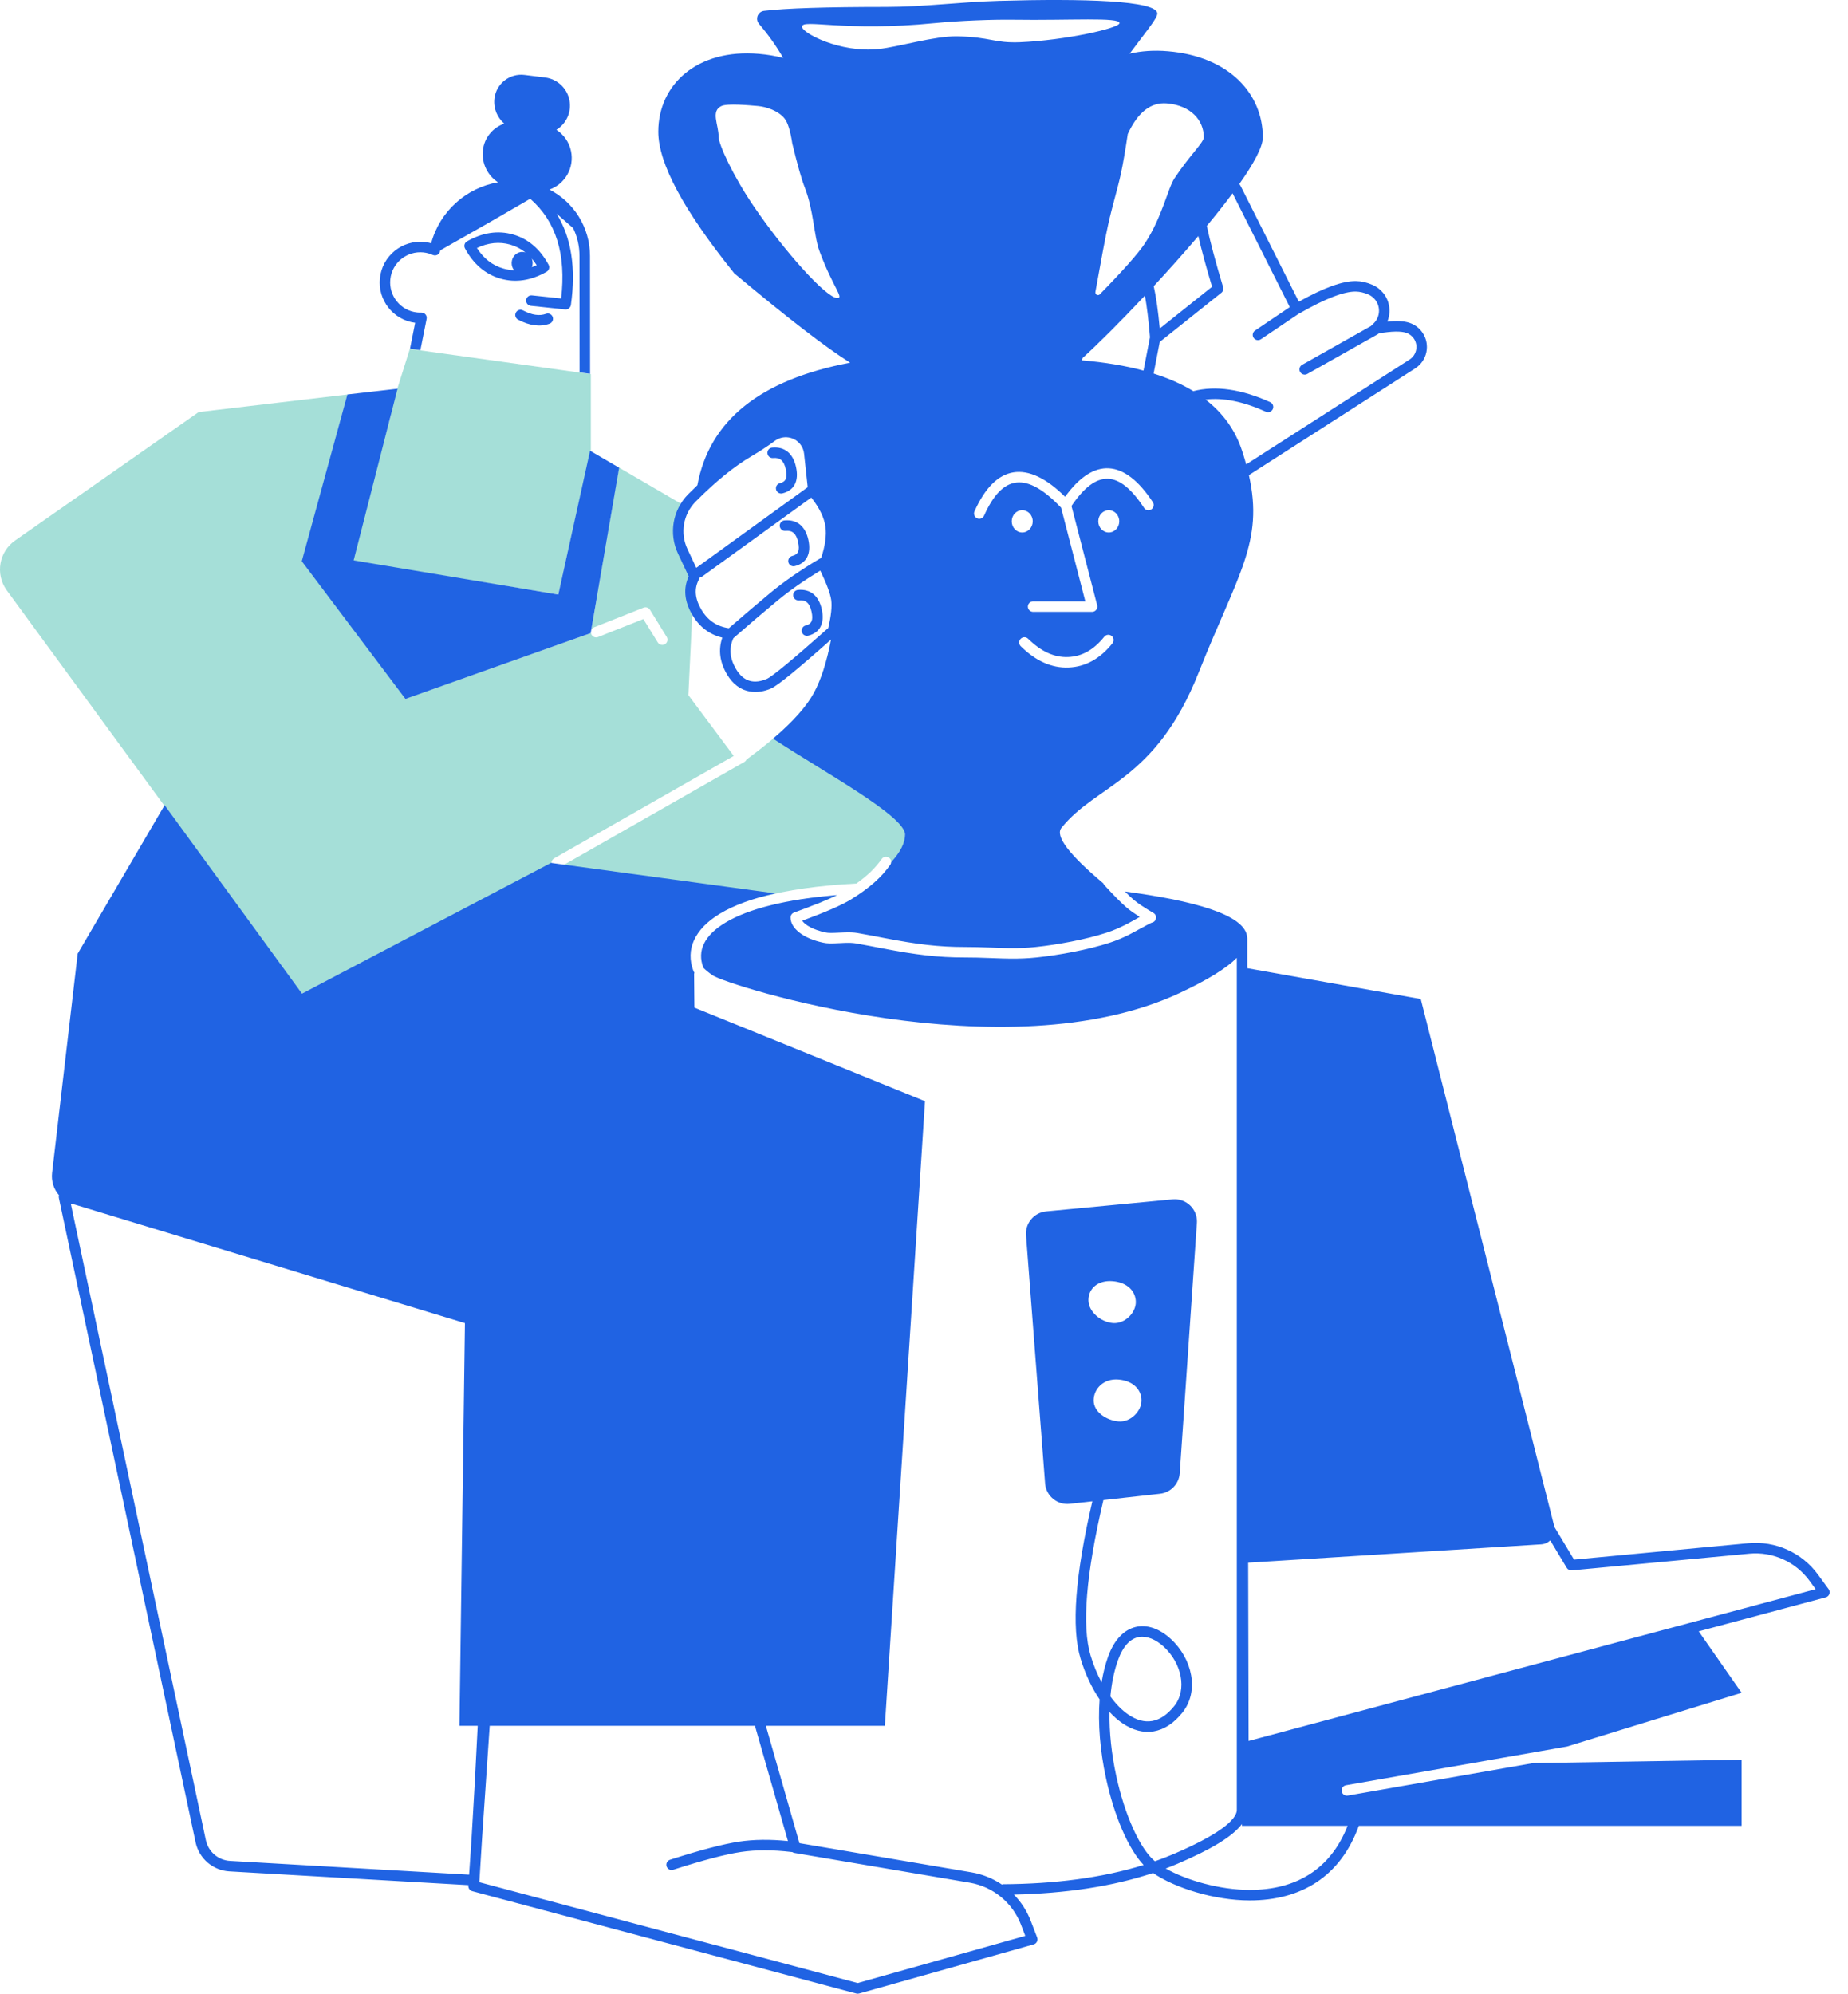 <svg width="89" height="96" viewBox="0 0 89 96" fill="none" xmlns="http://www.w3.org/2000/svg">
<path fill-rule="evenodd" clip-rule="evenodd" d="M40.269 43.688C40.571 43.55 40.81 43.427 40.987 43.318C41.886 42.76 42.45 42.257 42.876 41.651C42.956 41.537 42.928 41.379 42.814 41.299C42.7 41.219 42.542 41.246 42.462 41.361C42.165 41.783 41.79 42.154 41.243 42.543C41.242 42.543 41.242 42.543 41.242 42.543C39.425 42.637 37.908 42.856 36.699 43.186L26.839 41.8C26.873 41.797 26.908 41.787 26.94 41.768L35.845 36.691C35.895 36.662 35.932 36.619 35.953 36.57C37.622 35.352 38.706 34.279 39.206 33.349C39.737 32.362 40.099 30.856 40.292 28.831C40.117 28.517 39.9 28.022 39.643 27.346C39.517 27.015 39.934 26.081 39.877 25.3C39.837 24.739 39.343 24.329 39.206 23.945C39.131 23.735 39.28 23.217 39.168 22.927L44.538 20.135L43.403 44.128L40.269 43.688ZM39.296 43.551L38.124 43.386C38.781 43.269 39.51 43.176 40.308 43.111C40.043 43.24 39.706 43.387 39.296 43.551ZM35.337 36.399L26.69 41.329C26.569 41.398 26.526 41.553 26.595 41.674C26.625 41.726 26.671 41.764 26.723 41.784L26.372 41.735L14.534 47.842L0.329 28.43C0.322 28.42 0.315 28.41 0.308 28.4C-0.232 27.628 -0.044 26.565 0.728 26.025L9.569 19.841L16.735 18.994L14.562 27.002L19.554 33.631L28.447 30.486L28.457 30.422C28.455 30.459 28.46 30.496 28.475 30.532C28.526 30.662 28.673 30.725 28.803 30.674L30.984 29.808L31.679 30.934C31.752 31.053 31.908 31.09 32.027 31.017C32.145 30.944 32.182 30.788 32.109 30.669L31.303 29.362C31.238 29.258 31.108 29.215 30.994 29.26L28.616 30.204C28.54 30.235 28.487 30.298 28.466 30.372L29.809 22.513L32.774 24.24C32.641 24.703 32.667 25.452 32.914 26.445C32.946 26.575 33.114 27.095 33.415 28.005L33.152 33.471L35.337 36.399ZM28.425 21.707L28.439 21.715L26.888 28.628L16.924 27.002L18.807 20.052C18.815 19.834 18.852 19.614 18.92 19.396L19.738 16.8L28.455 18.015V21.703L28.425 21.707Z" fill="#A5DFD8"/>
<path fill-rule="evenodd" clip-rule="evenodd" d="M33.586 23.363C34.162 20.245 36.615 18.278 40.944 17.464C39.786 16.741 37.925 15.307 35.362 13.161C32.922 10.131 31.703 7.858 31.703 6.344C31.703 4.072 33.572 2.339 36.549 2.594C36.966 2.63 37.355 2.696 37.717 2.789C37.398 2.232 37.01 1.684 36.551 1.146C36.416 0.987 36.435 0.748 36.594 0.612C36.651 0.564 36.72 0.533 36.794 0.524C37.83 0.398 39.792 0.335 42.679 0.335C44.489 0.335 46.19 0.097 48.107 0.042C52.156 -0.073 55.736 0.021 55.736 0.655C55.736 0.893 55.105 1.635 54.404 2.585C54.957 2.454 55.577 2.41 56.254 2.468C59.231 2.723 60.818 4.542 60.818 6.617C60.818 7.075 60.378 7.88 59.689 8.856C59.716 8.897 59.741 8.939 59.764 8.984L62.551 14.527C63.752 13.857 64.663 13.524 65.305 13.535C65.565 13.539 65.829 13.599 66.097 13.715C66.302 13.803 66.481 13.939 66.621 14.113C66.942 14.514 66.998 15.042 66.814 15.485C67.266 15.438 67.621 15.457 67.885 15.546C68.145 15.633 68.368 15.805 68.519 16.034C68.891 16.599 68.734 17.358 68.167 17.731L60.147 22.878C60.877 26.104 59.604 27.662 57.73 32.38C55.643 37.634 52.816 37.747 51.119 39.863C50.806 40.252 51.478 41.142 53.133 42.532C53.144 42.562 53.161 42.59 53.184 42.615C53.657 43.132 54.02 43.498 54.277 43.715C54.428 43.842 54.632 43.987 54.89 44.151C54.879 44.158 54.867 44.164 54.854 44.171C54.825 44.188 54.716 44.249 54.698 44.26C54.633 44.296 54.58 44.326 54.527 44.355C54.392 44.43 54.268 44.496 54.143 44.558C53.862 44.697 53.59 44.812 53.311 44.904C52.287 45.243 50.907 45.491 49.872 45.6C49.456 45.644 49.069 45.659 48.62 45.654C48.386 45.651 48.265 45.647 47.735 45.627C47.203 45.607 46.88 45.599 46.483 45.599C45.192 45.599 44.179 45.472 42.614 45.172C42.536 45.157 42.079 45.069 41.95 45.044C41.697 44.996 41.494 44.959 41.299 44.926C41.117 44.895 40.921 44.888 40.666 44.897C40.597 44.899 40.538 44.901 40.425 44.907C40.039 44.927 39.891 44.926 39.753 44.897C39.161 44.772 38.772 44.54 38.634 44.335C39.784 43.91 40.566 43.569 40.988 43.307C41.888 42.749 42.452 42.246 42.877 41.64C42.905 41.6 42.92 41.554 42.923 41.509C43.372 41.02 43.593 40.575 43.586 40.174C43.57 39.282 39.632 37.149 37.232 35.567C38.191 34.752 38.85 34.012 39.208 33.346C39.55 32.71 39.822 31.86 40.024 30.795C38.382 32.252 37.443 33.021 37.125 33.156C36.803 33.292 36.459 33.354 36.121 33.297C35.674 33.223 35.29 32.95 35.004 32.459C34.66 31.87 34.587 31.278 34.786 30.703C34.163 30.552 33.675 30.179 33.334 29.594C32.959 28.95 32.9 28.328 33.169 27.754L32.651 26.654C32.199 25.694 32.395 24.553 33.142 23.799C33.291 23.648 33.439 23.503 33.586 23.363ZM54.175 42.926C57.38 43.355 59.999 44.017 60.067 45.143C60.069 45.157 60.07 45.172 60.07 45.186V46.62L68.424 48.103L74.855 73.498C74.857 73.507 74.859 73.516 74.861 73.525L75.806 75.097L84.198 74.308C85.507 74.185 86.783 74.761 87.557 75.823L88.067 76.521C88.171 76.664 88.099 76.868 87.928 76.914L81.81 78.551L83.876 81.51L75.47 84.096L64.822 85.962C64.684 85.986 64.593 86.117 64.617 86.254C64.641 86.392 64.772 86.484 64.909 86.459L73.844 84.894L83.876 84.734V87.916H65.441C64.554 90.369 62.65 91.508 60.183 91.506C58.483 91.504 56.573 90.904 55.533 90.186C53.562 90.84 51.299 91.172 48.829 91.225C49.177 91.582 49.455 92.009 49.64 92.489L49.949 93.29C50.002 93.429 49.925 93.584 49.782 93.624L41.377 95.99C41.333 96.003 41.287 96.003 41.243 95.992L22.743 91.061C22.626 91.03 22.548 90.921 22.556 90.8L22.558 90.771L11.048 90.109C10.252 90.063 9.586 89.49 9.42 88.71L2.835 57.681C2.825 57.635 2.828 57.59 2.841 57.55C2.591 57.263 2.462 56.876 2.509 56.475L3.741 45.919L7.928 38.77L14.544 47.842L26.537 41.549L37.339 43.017C36.233 43.264 35.345 43.591 34.68 43.99C33.448 44.73 33.004 45.725 33.395 46.752C33.406 46.782 33.422 46.808 33.442 46.83C33.437 46.851 33.432 46.873 33.427 46.894L33.442 48.518L44.548 53.024L42.615 83.101H36.885L38.501 88.75L46.786 90.155C47.325 90.246 47.827 90.453 48.264 90.751L48.27 90.727C50.782 90.715 53.081 90.42 55.076 89.801C54.344 89.03 53.659 87.441 53.265 85.621C52.981 84.31 52.872 83.004 52.958 81.829C52.577 81.268 52.258 80.59 52.038 79.856C51.59 78.364 51.782 75.848 52.608 72.29L51.521 72.411C50.932 72.476 50.401 72.052 50.335 71.463C50.334 71.45 50.333 71.438 50.332 71.426L49.414 59.48C49.369 58.897 49.8 58.385 50.383 58.329L56.47 57.749C57.061 57.692 57.585 58.125 57.641 58.715C57.647 58.774 57.647 58.833 57.643 58.891L56.817 70.933C56.781 71.451 56.381 71.869 55.865 71.926L53.141 72.23C52.301 75.798 52.097 78.298 52.522 79.71C52.661 80.175 52.842 80.614 53.053 81.009C53.125 80.567 53.23 80.15 53.367 79.767C53.96 78.119 55.28 77.898 56.388 78.919C57.425 79.874 57.77 81.434 56.944 82.465C56.11 83.508 55.059 83.656 54.065 82.983C53.847 82.835 53.636 82.65 53.436 82.434C53.419 83.406 53.53 84.457 53.759 85.514C54.165 87.392 54.897 89.006 55.594 89.597C55.603 89.605 55.613 89.613 55.622 89.621C55.922 89.516 56.214 89.403 56.499 89.282C58.61 88.384 59.585 87.638 59.565 87.133C59.564 87.124 59.564 87.116 59.565 87.107V46.122C59.066 46.617 58.175 47.18 56.802 47.819C48.441 51.717 35.011 47.441 34.326 46.967C34.149 46.845 34 46.724 33.877 46.604C33.874 46.594 33.871 46.583 33.867 46.573C33.571 45.793 33.904 45.045 34.94 44.423C36.039 43.763 37.84 43.302 40.309 43.1C39.844 43.327 39.153 43.609 38.239 43.942C38.139 43.978 38.073 44.073 38.073 44.179C38.073 44.706 38.693 45.19 39.648 45.392C39.847 45.434 40.014 45.434 40.45 45.412C40.561 45.406 40.618 45.404 40.682 45.401C40.906 45.394 41.072 45.4 41.215 45.424C41.406 45.457 41.606 45.493 41.855 45.541C41.984 45.565 42.44 45.653 42.519 45.669C44.113 45.974 45.154 46.104 46.483 46.104C46.873 46.104 47.19 46.112 47.716 46.132C48.251 46.152 48.374 46.156 48.614 46.159C49.081 46.165 49.488 46.149 49.925 46.103C50.993 45.99 52.404 45.736 53.47 45.384C53.773 45.284 54.067 45.16 54.368 45.01C54.576 44.907 55.4 44.442 55.475 44.426C55.701 44.378 55.75 44.078 55.551 43.961C55.116 43.706 54.8 43.495 54.603 43.329C54.488 43.231 54.344 43.097 54.175 42.926ZM56.14 89.97C57.139 90.538 58.746 90.999 60.183 91.001C62.391 91.003 64.068 90.034 64.901 87.916H59.813V87.828C59.367 88.423 58.34 89.048 56.697 89.747C56.514 89.825 56.328 89.899 56.14 89.97H56.14ZM33.26 83.101H23.584L23.213 88.572C23.174 89.213 23.133 89.872 23.09 90.55C23.088 90.575 23.083 90.6 23.074 90.622L23.074 90.627L41.306 95.485L49.378 93.213L49.169 92.671C48.76 91.61 47.822 90.843 46.702 90.653L38.26 89.221C38.221 89.215 38.186 89.2 38.156 89.178C38.146 89.178 38.135 89.178 38.124 89.177C37.214 89.068 36.397 89.068 35.676 89.176C34.947 89.284 33.86 89.569 32.421 90.031C32.288 90.073 32.146 90 32.103 89.867C32.061 89.734 32.134 89.592 32.267 89.549C33.73 89.08 34.84 88.789 35.601 88.676C36.306 88.571 37.087 88.562 37.947 88.649L36.359 83.101H33.765H33.26ZM74.66 74.171C74.546 74.28 74.394 74.351 74.225 74.362L60.112 75.245L60.133 83.829L87.441 76.521L87.149 76.12C86.48 75.203 85.376 74.705 84.246 74.811L75.695 75.615C75.598 75.624 75.504 75.576 75.454 75.493L74.66 74.171ZM3.61 58.004L3.41 57.96L9.914 88.606C10.033 89.163 10.509 89.572 11.078 89.604L22.592 90.267L22.709 88.54C22.83 86.547 22.929 84.734 23.006 83.101H22.127L22.391 63.71L3.61 58.004ZM53.843 79.938C53.656 80.457 53.535 81.049 53.477 81.688C53.745 82.056 54.041 82.357 54.349 82.565C55.126 83.091 55.882 82.985 56.55 82.15C57.187 81.354 56.907 80.083 56.046 79.29C55.658 78.933 55.227 78.764 54.858 78.825C54.445 78.894 54.09 79.25 53.843 79.938ZM53.594 61.691C52.872 61.629 52.419 62.05 52.419 62.602C52.419 63.153 53.006 63.656 53.594 63.706C54.182 63.757 54.701 63.203 54.701 62.699C54.701 62.195 54.316 61.753 53.594 61.691ZM53.868 66.427C53.146 66.365 52.671 66.88 52.671 67.432C52.671 67.984 53.281 68.392 53.868 68.442C54.456 68.493 54.975 67.939 54.975 67.434C54.975 66.931 54.591 66.489 53.868 66.427ZM59.361 9.308C58.992 9.804 58.572 10.335 58.121 10.878C58.277 11.622 58.539 12.608 58.906 13.828C58.935 13.926 58.902 14.033 58.821 14.098L55.853 16.465L55.558 17.986C56.282 18.215 56.919 18.497 57.471 18.833C58.547 18.558 59.785 18.736 61.172 19.363C61.299 19.421 61.356 19.571 61.298 19.698C61.241 19.825 61.091 19.881 60.964 19.824C59.878 19.333 58.913 19.138 58.059 19.238C58.908 19.896 59.494 20.717 59.818 21.703C59.892 21.93 59.959 22.149 60.017 22.361L67.891 17.308C68.223 17.089 68.315 16.643 68.097 16.311C68.008 16.177 67.877 16.076 67.725 16.025C67.469 15.939 67.026 15.945 66.408 16.052C66.393 16.067 66.375 16.081 66.355 16.092L62.959 18.006C62.837 18.074 62.683 18.031 62.615 17.909C62.546 17.788 62.589 17.634 62.711 17.565L66.034 15.693C66.049 15.669 66.069 15.646 66.094 15.626C66.461 15.332 66.52 14.796 66.226 14.429C66.139 14.32 66.026 14.234 65.898 14.179C65.688 14.089 65.488 14.043 65.297 14.04C64.73 14.03 63.813 14.381 62.571 15.097C62.559 15.104 62.547 15.11 62.534 15.115L60.725 16.335C60.61 16.413 60.453 16.382 60.375 16.267C60.297 16.151 60.327 15.994 60.443 15.916L62.116 14.787L59.361 9.308ZM55.071 17.844L55.383 16.238C55.317 15.43 55.236 14.761 55.14 14.234C53.943 15.508 52.832 16.612 52.136 17.239C52.129 17.277 52.121 17.314 52.114 17.351C53.213 17.444 54.198 17.609 55.071 17.844H55.071ZM55.564 13.78C55.681 14.304 55.777 14.982 55.854 15.818L58.373 13.809C58.086 12.848 57.865 12.035 57.711 11.367C57.024 12.176 56.285 13.002 55.564 13.78ZM46.096 1.751C47.712 1.779 47.871 2.085 49.127 2.033C51.287 1.942 53.91 1.363 53.915 1.112C53.92 0.819 51.57 0.99 48.774 0.95C47.793 0.936 46.173 0.999 45.032 1.112C40.637 1.55 38.632 0.891 38.625 1.287C38.62 1.583 40.45 2.56 42.322 2.361C43.283 2.259 44.983 1.732 46.096 1.751ZM36.495 5.105C36.087 5.07 35.034 4.972 34.746 5.105C34.215 5.351 34.608 6.002 34.608 6.582C34.608 6.949 35.293 8.452 36.298 9.929C37.748 12.061 39.745 14.3 40.303 14.348C40.685 14.381 40.126 13.869 39.471 12.105C39.19 11.348 39.196 10.145 38.75 9.009C38.601 8.63 38.403 7.93 38.156 6.909C38.065 6.303 37.941 5.903 37.784 5.707C37.49 5.34 36.924 5.142 36.495 5.105ZM56.199 4.979C55.427 4.912 54.798 5.404 54.313 6.456C54.191 7.271 54.081 7.907 53.983 8.362C53.819 9.118 53.581 9.857 53.365 10.835C53.24 11.402 53.037 12.477 52.754 14.061C52.742 14.13 52.787 14.195 52.856 14.208C52.897 14.215 52.939 14.201 52.969 14.171C54.1 13.014 54.822 12.198 55.134 11.726C55.971 10.459 56.239 9.078 56.562 8.588C57.279 7.501 57.976 6.859 57.976 6.613C57.976 5.796 57.358 5.079 56.199 4.979ZM51.296 23.92C49.472 22.117 47.945 22.35 46.931 24.623C46.874 24.751 46.932 24.9 47.059 24.957C47.186 25.014 47.336 24.957 47.393 24.829C48.284 22.831 49.441 22.701 51.102 24.444L52.27 28.956H49.755C49.616 28.956 49.502 29.069 49.502 29.209C49.502 29.348 49.616 29.461 49.755 29.461H52.596C52.761 29.461 52.882 29.305 52.841 29.145L51.603 24.363C52.805 22.585 53.892 22.616 55.098 24.456C55.174 24.572 55.331 24.605 55.447 24.528C55.564 24.452 55.597 24.295 55.52 24.179C54.153 22.093 52.673 22.007 51.296 23.92ZM49.23 25.639C49.51 25.639 49.736 25.399 49.736 25.102C49.736 24.806 49.51 24.566 49.23 24.566C48.952 24.566 48.725 24.806 48.725 25.102C48.725 25.399 48.952 25.639 49.23 25.639ZM53.399 25.639C53.678 25.639 53.904 25.399 53.904 25.102C53.904 24.806 53.678 24.566 53.399 24.566C53.12 24.566 52.894 24.806 52.894 25.102C52.894 25.399 53.12 25.639 53.399 25.639ZM49.159 31.117C49.879 31.827 50.65 32.175 51.463 32.142C52.278 32.11 52.987 31.716 53.576 30.976C53.663 30.866 53.645 30.707 53.536 30.62C53.427 30.534 53.268 30.552 53.181 30.661C52.679 31.291 52.104 31.611 51.443 31.637C50.781 31.664 50.14 31.375 49.514 30.757C49.414 30.659 49.255 30.66 49.157 30.759C49.059 30.859 49.06 31.019 49.159 31.117ZM16.73 18.994L19.146 18.716L17.032 26.983L26.888 28.629L28.418 21.703L29.818 22.521L28.447 30.486L19.526 33.653L14.534 27.024L16.73 18.994ZM39.072 23.958L33.826 27.754C33.787 27.782 33.743 27.797 33.699 27.801C33.695 27.829 33.685 27.856 33.671 27.881C33.426 28.322 33.455 28.798 33.77 29.34C34.076 29.865 34.513 30.164 35.1 30.25C35.829 29.616 36.5 29.044 37.112 28.537C37.766 27.996 38.55 27.453 39.468 26.908C39.492 26.893 39.519 26.883 39.545 26.877C39.743 26.276 39.811 25.771 39.754 25.364C39.693 24.928 39.468 24.459 39.072 23.958ZM38.899 23.459L38.724 21.843C38.707 21.687 38.649 21.538 38.556 21.413C38.266 21.02 37.712 20.937 37.319 21.227C36.975 21.481 36.598 21.729 36.187 21.971C35.354 22.46 34.458 23.189 33.501 24.155C32.903 24.758 32.746 25.67 33.108 26.439L33.533 27.342L38.899 23.459ZM39.504 27.475C38.703 27.963 38.014 28.447 37.435 28.926C36.794 29.456 36.09 30.057 35.321 30.728C35.32 30.728 35.32 30.728 35.32 30.728C35.103 31.208 35.141 31.692 35.441 32.205C35.817 32.851 36.344 32.938 36.927 32.691C37.18 32.584 38.197 31.746 39.889 30.239C40.028 29.645 40.074 29.194 40.031 28.892C39.989 28.59 39.813 28.114 39.504 27.475ZM37.234 22.056C37.095 22.069 36.972 21.967 36.959 21.828C36.946 21.689 37.048 21.566 37.187 21.553C37.792 21.496 38.195 21.835 38.337 22.492C38.481 23.154 38.257 23.615 37.68 23.756C37.545 23.789 37.408 23.706 37.375 23.57C37.342 23.434 37.425 23.298 37.56 23.265C37.845 23.195 37.934 23.013 37.844 22.599C37.752 22.179 37.569 22.024 37.234 22.056ZM37.828 25.561C37.689 25.575 37.565 25.473 37.552 25.334C37.539 25.195 37.641 25.072 37.78 25.058C38.385 25.002 38.788 25.341 38.931 25.997C39.075 26.66 38.85 27.121 38.274 27.261C38.138 27.294 38.002 27.211 37.968 27.076C37.935 26.94 38.019 26.803 38.154 26.77C38.439 26.701 38.527 26.519 38.437 26.105C38.346 25.685 38.162 25.53 37.828 25.561ZM38.475 28.909C38.336 28.922 38.213 28.82 38.2 28.681C38.187 28.543 38.288 28.419 38.427 28.406C39.032 28.349 39.435 28.689 39.578 29.345C39.722 30.007 39.497 30.469 38.921 30.609C38.785 30.642 38.649 30.559 38.616 30.424C38.583 30.288 38.666 30.151 38.801 30.118C39.086 30.049 39.175 29.867 39.084 29.453C38.993 29.033 38.809 28.878 38.475 28.909ZM25.307 12.158C25.088 11.982 24.843 11.856 24.572 11.778C24.052 11.629 23.52 11.682 22.968 11.942C23.298 12.456 23.721 12.782 24.241 12.931C24.412 12.98 24.584 13.008 24.758 13.013C24.68 12.915 24.636 12.787 24.641 12.649C24.651 12.353 24.886 12.121 25.164 12.131C25.214 12.132 25.262 12.142 25.307 12.158ZM25.609 12.45C25.638 12.521 25.654 12.601 25.651 12.685C25.648 12.748 25.636 12.808 25.615 12.864C25.691 12.836 25.768 12.803 25.845 12.767C25.771 12.652 25.692 12.546 25.609 12.45ZM26.465 9.129C27.627 9.727 28.413 10.938 28.415 12.322L28.419 18L27.914 17.929L27.909 12.322C27.909 11.843 27.799 11.389 27.603 10.983L26.808 10.292C27.516 11.437 27.745 12.905 27.496 14.683C27.477 14.818 27.355 14.914 27.219 14.9L25.564 14.726C25.425 14.711 25.324 14.587 25.339 14.448C25.353 14.309 25.478 14.209 25.616 14.223L27.026 14.371C27.274 12.241 26.776 10.651 25.535 9.571C24.809 9.995 24.189 10.354 23.675 10.649C23.132 10.961 22.308 11.429 21.202 12.055C21.201 12.062 21.199 12.07 21.198 12.077L21.194 12.095C21.163 12.255 20.991 12.343 20.842 12.276C20.702 12.213 20.552 12.172 20.395 12.155C19.597 12.071 18.882 12.65 18.798 13.448C18.715 14.246 19.293 14.961 20.091 15.045C20.158 15.052 20.224 15.054 20.29 15.052C20.453 15.047 20.578 15.194 20.546 15.354L20.246 16.86L19.745 16.79L19.993 15.542C18.941 15.407 18.184 14.456 18.296 13.395C18.409 12.32 19.372 11.54 20.448 11.653C20.556 11.664 20.661 11.684 20.765 11.713C21.18 10.17 22.457 9.042 23.983 8.778C23.489 8.455 23.19 7.873 23.255 7.248C23.255 7.246 23.256 7.245 23.256 7.243C23.321 6.63 23.739 6.14 24.286 5.952C23.946 5.662 23.755 5.214 23.812 4.74C23.812 4.738 23.813 4.737 23.813 4.735C23.902 4.024 24.551 3.519 25.262 3.608L26.254 3.731C26.842 3.805 27.315 4.249 27.426 4.831C27.535 5.405 27.267 5.963 26.797 6.251C27.15 6.48 27.41 6.843 27.5 7.275C27.669 8.075 27.214 8.861 26.465 9.129ZM24.102 13.417C23.374 13.208 22.802 12.718 22.393 11.961C22.328 11.84 22.371 11.689 22.491 11.621C23.239 11.196 23.983 11.084 24.711 11.292C25.439 11.501 26.011 11.991 26.42 12.748C26.485 12.869 26.442 13.02 26.322 13.088C25.574 13.513 24.829 13.626 24.102 13.417ZM26.467 15.586C26.009 15.752 25.499 15.682 24.95 15.392C24.826 15.326 24.779 15.174 24.845 15.05C24.91 14.927 25.063 14.88 25.186 14.945C25.618 15.174 25.983 15.224 26.294 15.111C26.426 15.063 26.571 15.131 26.618 15.262C26.666 15.393 26.598 15.538 26.467 15.586Z" fill="#2063E3"/>
</svg>

